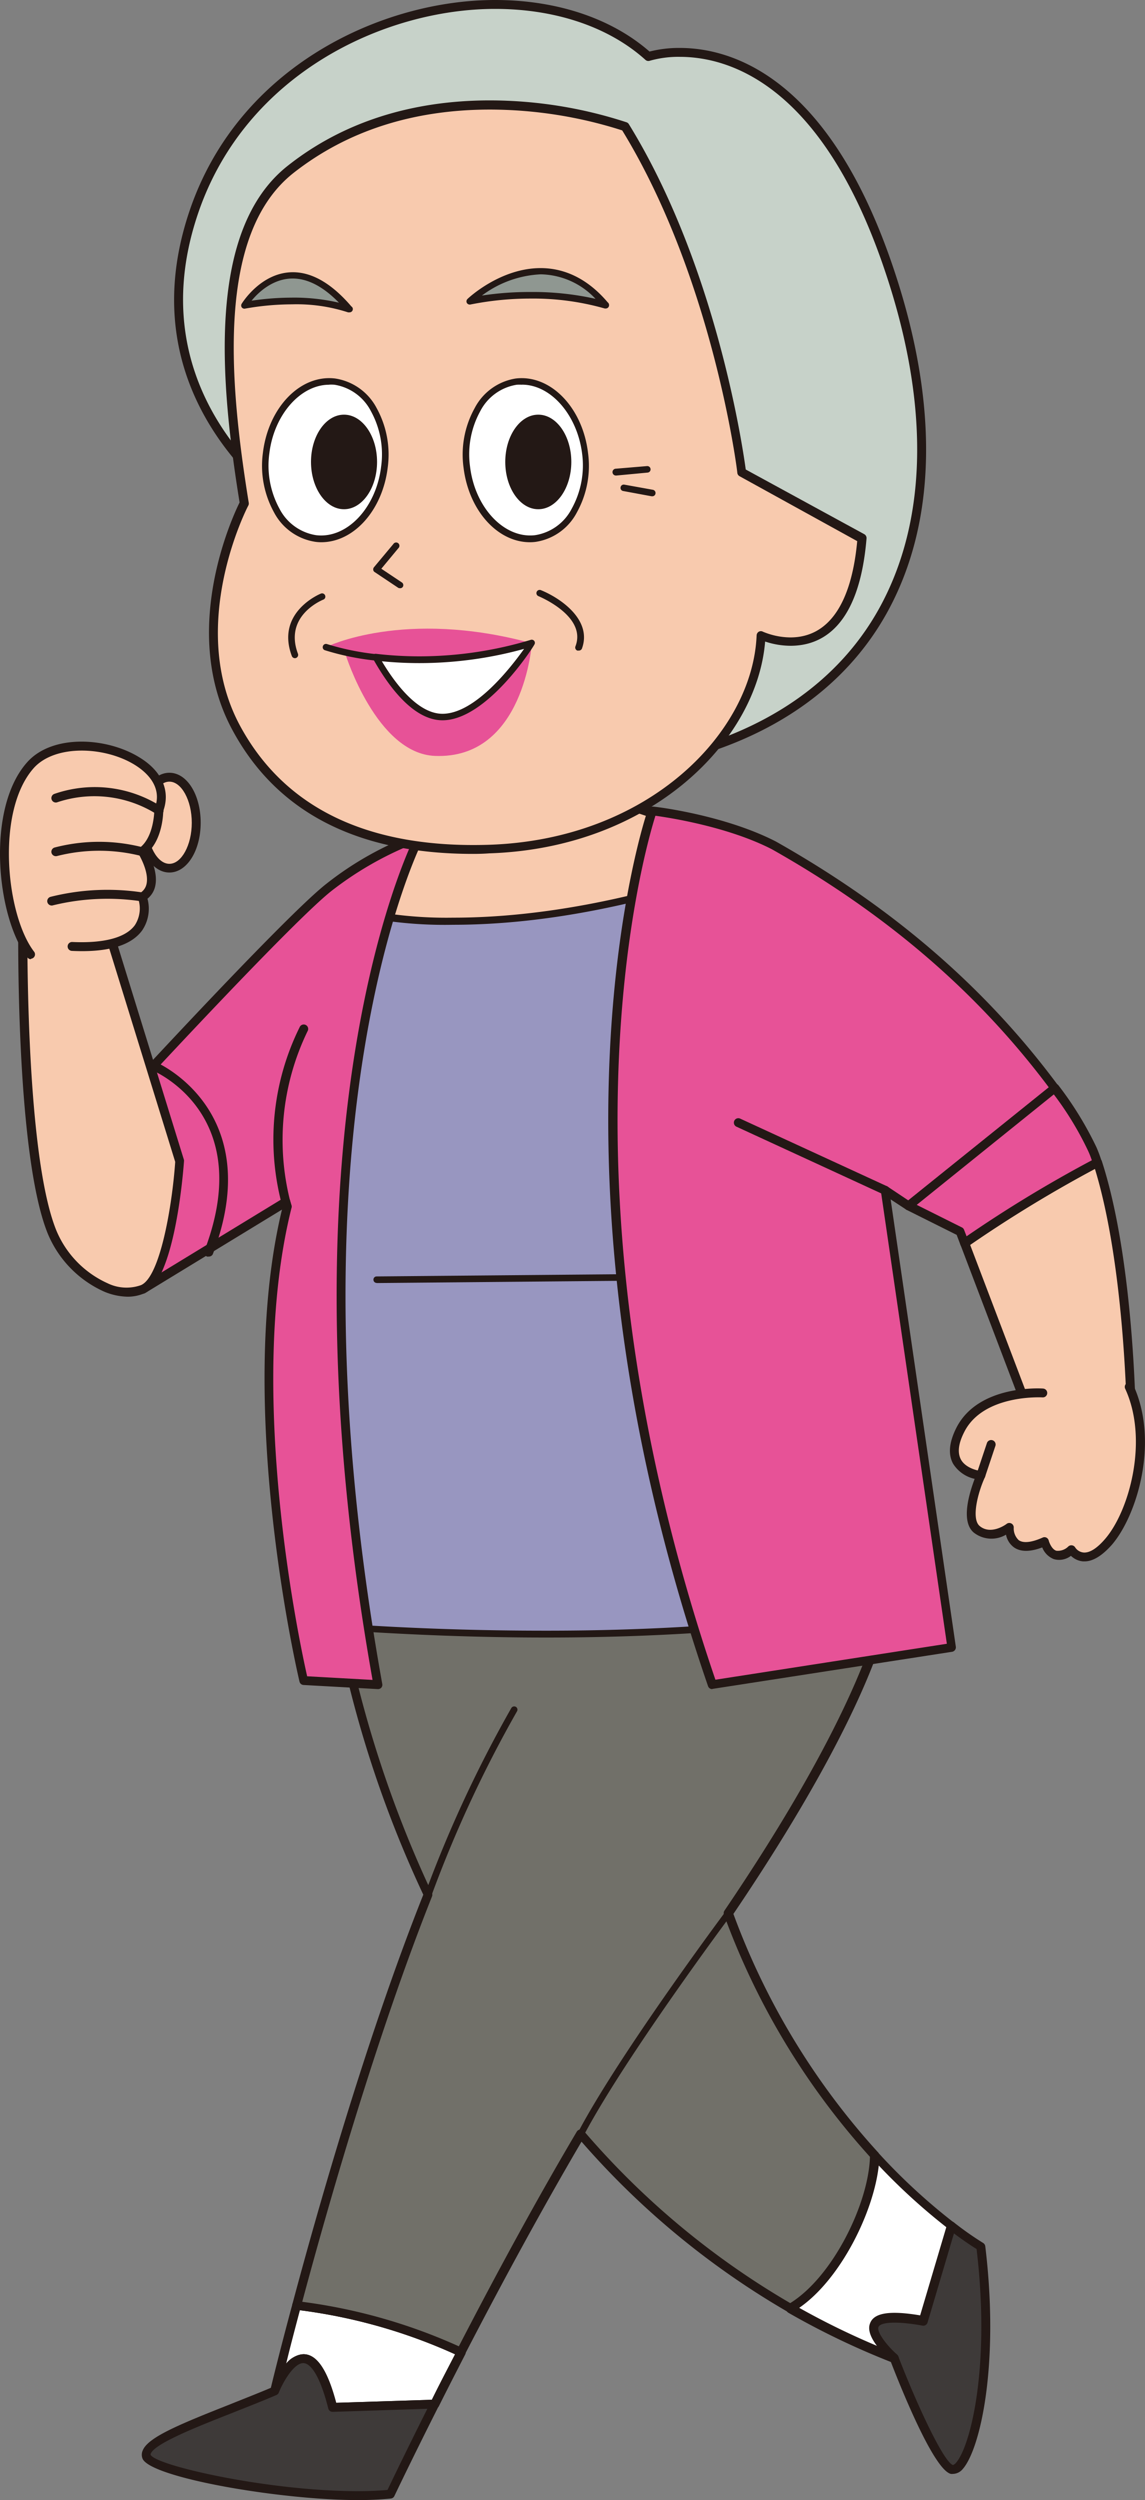<svg id="main_img_02" xmlns="http://www.w3.org/2000/svg" width="335.966" height="733.5" viewBox="0 0 335.966 733.5">
  <rect x="0" y="0" width="335.966" height="733.5" fill="#808080" stroke="none"/>
  <g id="レイヤー_1" data-name="レイヤー 1">
    <path id="パス_4182" data-name="パス 4182" d="M28.686,113.49c-4.34,0-7.876,6.028-7.876,13.341s3.536,13.321,7.876,13.321,7.876-6.028,7.876-13.321S33.026,113.49,28.686,113.49Z" transform="translate(21.016 114.535)" fill="#f8caae"/>
    <path id="パス_4183" data-name="パス 4183" d="M29.342,142.114c-5.144,0-9.182-6.429-9.182-14.627s4.018-14.647,9.182-14.647,9.182,6.429,9.182,14.647S34.486,142.114,29.342,142.114Zm0-26.662c-3.556,0-6.57,5.505-6.57,12.055s3.014,12.055,6.57,12.055,6.57-5.505,6.57-12.055S32.9,115.452,29.342,115.452Z" transform="translate(20.36 113.879)" fill="#231815"/>
    <path id="パス_4184" data-name="パス 4184" d="M40.11,361.735s9.684-24.231,16.958,4.842l29.977-.964c2.331-4.661,4.943-9.785,7.756-15.25A158.568,158.568,0,0,0,46.58,336.64C42.461,351.99,40.11,361.735,40.11,361.735Z" transform="translate(40.494 339.738)" fill="#fff"/>
    <path id="パス_4185" data-name="パス 4185" d="M57.715,368.543a1.286,1.286,0,0,1-1.266-.984c-3.014-12.055-6.028-13.321-7.293-13.321-3.054,0-6.289,6.389-7.193,8.64a1.306,1.306,0,0,1-2.471-.784c0-.1,2.391-10.046,6.45-25.135a1.306,1.306,0,0,1,1.406-.964A161.517,161.517,0,0,1,96.01,349.838a1.347,1.347,0,0,1,.683.763,1.306,1.306,0,0,1,0,1.025c-2.813,5.465-5.425,10.568-7.756,15.23a1.366,1.366,0,0,1-1.125.723l-29.977.964Zm-8.559-16.917c3.9,0,7.032,4.661,9.564,14.265l28.129-.9c2.009-4.119,4.36-8.6,6.811-13.341a158.53,158.53,0,0,0-45.508-12.919c-1.668,6.289-3.054,11.593-4.018,15.611A7.153,7.153,0,0,1,49.156,351.626Z" transform="translate(39.847 339.078)" fill="#231815"/>
    <path id="パス_4186" data-name="パス 4186" d="M59.07,353.885c-16.978,7.273-39.983,14.527-37.572,19.369s47.256,13.341,71.508,10.91c0,0,5-10.528,13.02-26.4l-29.977.964C68.754,329.654,59.07,353.885,59.07,353.885Z" transform="translate(21.534 347.589)" fill="#3e3a39"/>
    <path id="パス_4187" data-name="パス 4187" d="M84.031,386.566c-22.523,0-60.276-6.47-63.069-12.055a3.034,3.034,0,0,1,0-2.471c1.487-3.858,10.689-7.655,25.6-13.542,4.018-1.627,8.338-3.3,12.236-4.963.944-2.21,4.561-9.765,9.4-9.765,3.9,0,7.032,4.661,9.564,14.265l28.912-.924a1.346,1.346,0,0,1,1.145.6,1.286,1.286,0,0,1,0,1.286c-7.916,15.692-12.959,26.28-13,26.381a1.306,1.306,0,0,1-1.045.743A95.342,95.342,0,0,1,84.031,386.566ZM68.1,346.382c-2.712,0-5.847,5.3-7.193,8.64a1.306,1.306,0,0,1-.7.723c-4.018,1.728-8.5,3.476-12.779,5.184-10.769,4.239-22.965,9.061-24.11,12.055a.4.4,0,0,0,0,.342c1.728,3.174,34.538,10.629,60.738,10.629,3.195,0,6.128-.121,8.74-.362,1.165-2.431,5.445-11.352,11.694-23.809l-27.767.9a1.306,1.306,0,0,1-1.306-.984C72.378,347.668,69.283,346.382,68.1,346.382Z" transform="translate(20.905 346.934)" fill="#231815"/>
    <path id="パス_4188" data-name="パス 4188" d="M159.047,331.028a93.631,93.631,0,0,1-8.7-6.028l-8.258,27.868c-26.662-4.842-8.479,10.91-8.479,10.91s12.055,31.5,16.958,32.71S163.889,371.051,159.047,331.028Z" transform="translate(128.746 327.991)" fill="#3e3a39"/>
    <path id="パス_4189" data-name="パス 4189" d="M151.545,398.453a3.328,3.328,0,0,1-.643,0c-5.043-1.266-14.707-25.356-17.741-33.232-1.728-1.527-7.454-7.012-6.028-10.85,1.145-3.074,5.807-3.8,14.687-2.311l7.936-26.742a1.226,1.226,0,0,1,.844-.864,1.266,1.266,0,0,1,1.186.2,92.947,92.947,0,0,0,8.579,6.028,1.366,1.366,0,0,1,.643.964c4.2,34.759-1.467,59.573-6.63,65.4a3.857,3.857,0,0,1-2.833,1.407Zm-17.219-44.584c-2.652,0-4.42.5-4.742,1.346-.643,1.748,2.913,5.927,5.525,8.2a1.167,1.167,0,0,1,.362.522c5.726,14.848,13.482,31.263,16.074,31.906h0a1.971,1.971,0,0,0,.884-.663c4.159-4.681,10.167-27.868,6.028-62.707-1.025-.623-3.4-2.15-6.751-4.661l-7.735,26.12a1.286,1.286,0,0,1-1.487.9A47.383,47.383,0,0,0,134.326,353.868Z" transform="translate(128.09 327.372)" fill="#231815"/>
    <path id="パス_4190" data-name="パス 4190" d="M212.907,395.588A214.863,214.863,0,0,1,169.99,324.6C213.248,260.81,216.2,234.55,216.2,234.55L56.269,240.578S61.855,276,81.907,319.117c-16.516,41.43-30.741,91.2-38.577,120.552a158.569,158.569,0,0,1,48.221,13.723c9.885-19.128,22.322-42.334,35.141-64.013a237.087,237.087,0,0,0,61.542,51.154C201.394,432.879,212.826,409.994,212.907,395.588Z" transform="translate(43.744 236.709)" fill="#717069"/>
    <path id="パス_4191" data-name="パス 4191" d="M92.221,455.336a1.327,1.327,0,0,1-.542-.121A159.21,159.21,0,0,0,43.84,441.593a1.306,1.306,0,0,1-.944-.563,1.245,1.245,0,0,1-.181-1.065c7.153-26.8,21.639-77.957,38.416-120.15a333.085,333.085,0,0,1-25.517-78.359,1.427,1.427,0,0,1,.281-1.025,1.327,1.327,0,0,1,.964-.482l159.953-6.028a1.245,1.245,0,0,1,1,.4,1.326,1.326,0,0,1,.342,1.045c-.121,1.085-3.456,27.164-46.031,90.093a212.534,212.534,0,0,0,42.414,69.92,1.246,1.246,0,0,1,.342.9c0,14.205-11.412,37.934-25.316,46.051a1.326,1.326,0,0,1-1.306,0,239.092,239.092,0,0,1-60.7-50.049c-10.609,18.083-22.1,39-34.156,62.285A1.306,1.306,0,0,1,92.221,455.336ZM45.628,439.262a162.023,162.023,0,0,1,45.93,13.06c12.236-23.668,23.869-44.845,34.6-62.968a1.326,1.326,0,0,1,1-.643,1.366,1.366,0,0,1,1.105.462A236.363,236.363,0,0,0,188.8,439.644c12.738-7.936,23.046-29.535,23.387-42.917A215.971,215.971,0,0,1,169.354,325.7a1.346,1.346,0,0,1,.141-1.206c36.929-54.449,44.363-81.533,45.709-87.943L58.366,242.581a338.391,338.391,0,0,0,25.3,76.752,1.266,1.266,0,0,1,0,1.045c-16.415,41.309-30.741,91.58-38.034,118.8Z" transform="translate(43.073 236.071)" fill="#231815"/>
    <path id="パス_4192" data-name="パス 4192" d="M154.308,363.262l8.258-27.868A176.445,176.445,0,0,1,140.123,314.7c0,14.406-11.553,37.291-24.673,44.946a224.391,224.391,0,0,0,30.379,14.527S127.646,358.42,154.308,363.262Z" transform="translate(116.528 317.596)" fill="#fff"/>
    <path id="パス_4193" data-name="パス 4193" d="M146.485,376.131a1.342,1.342,0,0,1-.482,0,228.551,228.551,0,0,1-30.54-14.627,1.326,1.326,0,0,1-.663-1.125,1.347,1.347,0,0,1,.643-1.145c13.2-7.7,23.95-30.259,24.11-43.8a1.326,1.326,0,0,1,2.27-.884A176.368,176.368,0,0,0,164.086,335.1a1.266,1.266,0,0,1,.462,1.406l-8.258,27.868a1.286,1.286,0,0,1-1.487.9c-7.474-1.346-12.337-1.085-12.919.442s2.913,5.927,5.525,8.2a1.306,1.306,0,0,1,.261,1.668A1.286,1.286,0,0,1,146.485,376.131Zm-27.848-16.074a223.414,223.414,0,0,0,22.8,11.151c-1.607-2.11-2.833-4.6-2.009-6.63,1.145-3.074,5.807-3.8,14.687-2.311l7.675-25.879a179.152,179.152,0,0,1-19.811-18.083C140.478,332.029,130.733,351.739,118.638,360.057Z" transform="translate(115.871 317.044)" fill="#231815"/>
    <path id="パス_4194" data-name="パス 4194" d="M63,305.341a.9.9,0,0,1-.321,0,.924.924,0,0,1-.583-1.205,366.1,366.1,0,0,1,25.316-54.49.985.985,0,0,1,1.326-.341.964.964,0,0,1,.342,1.306A361.139,361.139,0,0,0,63.968,304.7a.944.944,0,0,1-.965.643Z" transform="translate(62.626 251.469)" fill="#231815"/>
    <path id="パス_4195" data-name="パス 4195" d="M85.3,345.6a.864.864,0,0,1-.442-.121.924.924,0,0,1-.4-1.286c12.176-23.066,43.057-64.5,43.379-64.917a.954.954,0,1,1,1.527,1.145c-.3.422-31.1,41.731-43.218,64.656A.944.944,0,0,1,85.3,345.6Z" transform="translate(85.132 281.456)" fill="#231815"/>
    <path id="パス_4196" data-name="パス 4196" d="M174.476,152.233a262.527,262.527,0,0,0-35.8-14.948L128.425,99.11l-49.667,8.479,6.028,34.88A71.508,71.508,0,0,0,49.7,160.692c-.362,1.708-.723,3.436-1.065,5.144C65.819,171.22,107.63,176.585,174.476,152.233Z" transform="translate(49.103 100.022)" fill="#f8caae"/>
    <path id="パス_4197" data-name="パス 4197" d="M84.543,172.388h0a120.149,120.149,0,0,1-35.663-4.541A1.286,1.286,0,0,1,48,166.341c.342-1.728.7-3.436,1.085-5.144a1.165,1.165,0,0,1,.321-.623A71.708,71.708,0,0,1,83.92,142.21l-5.746-33.735a1.326,1.326,0,0,1,.221-.985,1.306,1.306,0,0,1,.844-.522l49.668-8.479a1.306,1.306,0,0,1,1.507,1.045l10.046,37.492a257.179,257.179,0,0,1,35.3,14.748,1.286,1.286,0,0,1-.161,2.371C142.287,166.24,111.647,172.388,84.543,172.388ZM50.788,165.6a119.605,119.605,0,0,0,33.755,4.26c26.12,0,55.414-5.746,87.34-17.1a266.8,266.8,0,0,0-32.951-13.5,1.366,1.366,0,0,1-.844-.9l-9.925-37.09L80.946,109.3l5.766,33.594a1.306,1.306,0,0,1-1.025,1.507A70.824,70.824,0,0,0,51.531,162c-.241,1.206-.5,2.411-.743,3.6Z" transform="translate(48.421 99.377)" fill="#231815"/>
    <path id="パス_4198" data-name="パス 4198" d="M194.2,137.655s-10.609-9.423-15.551-12.055c-66.826,24.251-108.638,18.887-125.857,13.522-19.951,97.788,2.29,211.428,2.29,211.428,104.2,7.273,159.933-6.028,159.933-6.028C227.133,231.806,194.2,137.655,194.2,137.655Z" transform="translate(44.908 126.756)" fill="#9896c0"/>
    <path id="パス_4199" data-name="パス 4199" d="M115.765,354.15h0c-19.349,0-39.642-.743-60.276-2.17a.984.984,0,0,1-.864-.784c-.221-1.125-22.1-114.926-2.29-211.81a1,1,0,0,1,.442-.623.984.984,0,0,1,.784,0,117.6,117.6,0,0,0,34.98,4.541c26.843,0,57.222-6.028,90.294-18.083a.964.964,0,0,1,.784,0c4.983,2.733,15.29,11.874,15.732,12.276a.925.925,0,0,1,.261.4c.321.944,32.85,95.638,20.856,207.249a.984.984,0,0,1-.743.824C215.342,345.973,180.422,354.15,115.765,354.15Zm-59.432-4.018c20.353,1.407,40.345,2.009,59.432,2.009,59.573,0,93.749-6.932,98.813-8.037,11.473-108.175-18.947-200.217-20.735-205.5a140.251,140.251,0,0,0-14.808-11.653C145.9,139,115.464,145.033,88.5,145.033A122.238,122.238,0,0,1,54,140.813c-18.545,92.243.5,199.474,2.331,209.3Z" transform="translate(44.463 126.29)" fill="#231815"/>
    <path id="パス_4200" data-name="パス 4200" d="M104.494,122.22a94.291,94.291,0,0,0-26.521,14.727C66.018,146.29,18.4,197.987,18.4,197.987l4.842,56.941,42.012-25.617c.241.884.4,1.386.4,1.386C51.11,288.863,70.5,369.714,70.5,369.714l21.8,1.206C62.02,202.508,104.494,122.22,104.494,122.22Z" transform="translate(18.584 123.345)" fill="#e75297"/>
    <path id="パス_4201" data-name="パス 4201" d="M92.957,372.862h0l-21.82-1.206a1.286,1.286,0,0,1-1.185-1c-.2-.8-19.047-80.75-5.144-138.474L24.624,256.69a1.346,1.346,0,0,1-1.266,0,1.326,1.326,0,0,1-.723-1.045l-4.882-56.88a1.266,1.266,0,0,1,.342-.985C20.1,195.67,65.933,145.9,77.828,136.6a95.3,95.3,0,0,1,26.923-14.949,1.326,1.326,0,0,1,1.406.4,1.346,1.346,0,0,1,.141,1.447c-.422.8-41.892,81.935-12.055,247.875a1.266,1.266,0,0,1-.3,1.085A1.286,1.286,0,0,1,92.957,372.862ZM72.2,369.1l19.188,1.065C65.029,221.81,95.569,141.12,102.621,125.187a98.571,98.571,0,0,0-23.186,13.421c-11.151,8.74-54.449,55.514-59.03,60.477l4.621,54.248L65.21,228.822a1.286,1.286,0,0,1,2.009.764c.241.824.382,1.306.4,1.326a1.467,1.467,0,0,1,0,.723C54.119,285.461,70.112,359.882,72.2,369.1Z" transform="translate(17.926 122.708)" fill="#231815"/>
    <line id="線_6" data-name="線 6" y1="0.804" x2="86.436" transform="translate(110.461 374.636)" fill="#f8caae"/>
    <path id="パス_4202" data-name="パス 4202" d="M55.475,188.692a.944.944,0,0,1-.944-.944.924.924,0,0,1,.944-.964l86.4-.784a.991.991,0,0,1,.964.964.964.964,0,0,1-.945.964l-86.4.8Z" transform="translate(55.046 187.712)" fill="#231815"/>
    <path id="パス_4203" data-name="パス 4203" d="M43.939,204.371a1.286,1.286,0,0,1-1.246-.9A74.341,74.341,0,0,1,47.616,150.4a1.306,1.306,0,1,1,2.331,1.165,73.155,73.155,0,0,0-4.782,51.074,1.326,1.326,0,0,1-.824,1.668A1.386,1.386,0,0,1,43.939,204.371Z" transform="translate(40.301 150.977)" fill="#231815"/>
    <path id="パス_4204" data-name="パス 4204" d="M3.335,134s-1,68.313,8.479,92.082C16.656,238.137,30,246.676,38.476,243.039s10.91-37.572,10.91-37.572L28.812,138.842" transform="translate(3.35 135.233)" fill="#f8caae"/>
    <path id="パス_4205" data-name="パス 4205" d="M34.776,245.857a18.485,18.485,0,0,1-6.992-1.527,32.147,32.147,0,0,1-16.516-17.118C1.784,203.5,2.648,137.42,2.689,134.647a1.246,1.246,0,0,1,1.326-1.286,1.286,1.286,0,0,1,1.346,1.286c0,.663-.9,68.313,8.4,91.58A29.335,29.335,0,0,0,28.848,241.9a12.678,12.678,0,0,0,9.825.563c5.626-2.391,9.162-23.367,10.046-36.166L28.185,139.871a1.313,1.313,0,0,1,2.512-.764l20.594,66.625a2.01,2.01,0,0,1,0,.482c-.261,3.556-2.753,34.84-11.694,38.677A12.377,12.377,0,0,1,34.776,245.857Z" transform="translate(2.691 134.586)" fill="#231815"/>
    <path id="パス_4206" data-name="パス 4206" d="M8.427,170.169c-8.479-10.89-12.055-42.394,0-55.735,11.071-12.2,43.62-2.411,37.552,13.341,0,0,0,8.479-4.842,12.055,0,0,6.028,9.684,0,13.321,0,0,6.028,15.752-20.594,14.547" transform="translate(0.69 109.954)" fill="#f8caae"/>
    <path id="パス_4207" data-name="パス 4207" d="M9.109,172.139a1.286,1.286,0,0,1-1.045-.5c-9.041-11.613-12.357-43.74,0-57.4,7.394-8.157,23.226-7.233,32.79-1.346,6.65,4.018,9.2,9.845,7.032,15.792,0,1.406-.422,8.278-4.481,12.055,1.025,2.009,2.994,6.289,2.11,10.046a6.49,6.49,0,0,1-2.25,3.6,11.332,11.332,0,0,1-1.547,9.282c-3.235,4.481-10.167,6.53-20.635,6.028a1.307,1.307,0,1,1,.121-2.612c9.363.422,15.712-1.286,18.364-4.943a8.981,8.981,0,0,0,.944-7.836,1.326,1.326,0,0,1,.563-1.587,4.019,4.019,0,0,0,1.889-2.552c.9-3.7-2.311-8.9-2.331-8.961a1.286,1.286,0,0,1,.321-1.728c4.28-3.215,4.32-11.01,4.32-11.071a1.386,1.386,0,0,1,.1-.482c2.491-6.47-2.612-10.83-5.887-12.839-8.68-5.345-23.146-6.028-29.5.864-11.372,12.638-8.2,43.379.06,54.048A1.286,1.286,0,0,1,9.029,172Z" transform="translate(0.007 109.29)" fill="#231815"/>
    <path id="パス_4208" data-name="パス 4208" d="M8.2,134.546a1.326,1.326,0,0,1-1.266-.964,1.306,1.306,0,0,1,.924-1.587A68.735,68.735,0,0,1,35.1,130.749a1.308,1.308,0,0,1-.482,2.572A67.227,67.227,0,0,0,8.5,134.506.945.945,0,0,1,8.2,134.546Z" transform="translate(6.968 131.131)" fill="#231815"/>
    <path id="パス_4209" data-name="パス 4209" d="M34.247,127.093a1.026,1.026,0,0,1-.342,0,50.23,50.23,0,0,0-24.733,0,1.326,1.326,0,0,1-1.627-.884,1.306,1.306,0,0,1,.884-1.607,51.717,51.717,0,0,1,26.12,0,1.306,1.306,0,0,1-.342,2.572Z" transform="translate(7.579 124.057)" fill="#231815"/>
    <path id="パス_4210" data-name="パス 4210" d="M39.088,123.1a1.266,1.266,0,0,1-.683-.2,34.277,34.277,0,0,0-29.113-3.536,1.3,1.3,0,1,1-.985-2.411,36.166,36.166,0,0,1,31.464,3.717,1.306,1.306,0,0,1-.683,2.431Z" transform="translate(7.581 115.992)" fill="#231815"/>
    <path id="パス_4211" data-name="パス 4211" d="M38.979,212.123a1.188,1.188,0,0,1-.462,0,1.306,1.306,0,0,1-.764-1.688C52.842,170.955,23.95,158.2,22.7,157.573a1.306,1.306,0,0,1,1.025-2.391c.321.141,32.489,14.306,16.475,56.258A1.306,1.306,0,0,1,38.979,212.123Z" transform="translate(22.236 156.546)" fill="#231815"/>
    <path id="パス_4212" data-name="パス 4212" d="M176.368,234.23,219.3,199.692c-24.613-33.192-54.49-55.454-82.377-71.206-15.19-7.756-35.8-10.046-35.8-10.046S65.46,219.644,118.7,374.734l70.322-10.89L169.456,229.71Z" transform="translate(90.269 119.53)" fill="#e75297"/>
    <path id="パス_4213" data-name="パス 4213" d="M119.32,376.709a1.286,1.286,0,0,1-1.226-.884c-52.862-153.744-18.083-256.194-17.621-257.178a1.326,1.326,0,0,1,1.366-.864c.864,0,21.036,2.471,36.166,10.247,34.458,19.469,61.542,42.876,82.819,71.588a1.286,1.286,0,0,1-.221,1.788l-42.937,34.538a1.306,1.306,0,0,1-1.547,0l-4.44-2.913,19.128,131.241a1.326,1.326,0,0,1-1.085,1.487L119.4,376.649ZM102.663,120.475c-3.436,10.91-31.565,109.321,17.6,253.481l67.911-10.548L168.806,230.559a1.286,1.286,0,0,1,2.009-1.266l6.028,4.018,41.229-33.172c-20.956-27.948-47.538-50.793-81.212-69.82C124.1,123.75,107.043,121.078,102.663,120.475Z" transform="translate(89.652 118.861)" fill="#231815"/>
    <path id="パス_4214" data-name="パス 4214" d="M189.855,249.978s0-49.085-10.046-80.228a377.318,377.318,0,0,0-38.958,23.688L162.59,250.62Z" transform="translate(142.161 171.312)" fill="#f8caae"/>
    <path id="パス_4215" data-name="パス 4215" d="M163.229,252.536a1.286,1.286,0,0,1-1.206-.844L140.3,194.551a1.306,1.306,0,0,1,.482-1.547,371.454,371.454,0,0,1,39.18-23.769,1.206,1.206,0,0,1,1.085,0,1.225,1.225,0,0,1,.743.8c10.046,30.982,10.046,80.127,10.046,80.629a1.306,1.306,0,0,1-1.266,1.306l-27.265.6Zm-20.092-57.966L164.173,249.9l25.055-.563c-.1-7.776-.964-49.226-9.483-77.073a383.761,383.761,0,0,0-36.648,22.3Z" transform="translate(141.522 170.662)" fill="#231815"/>
    <path id="パス_4216" data-name="パス 4216" d="M186.567,176.742a98.174,98.174,0,0,0-10.93-17.862L132.7,193.418l15.109,7.555,1.306,3.436a377.33,377.33,0,0,1,38.958-23.688A36.683,36.683,0,0,0,186.567,176.742Z" transform="translate(133.936 160.342)" fill="#e75297"/>
    <path id="パス_4217" data-name="パス 4217" d="M149.774,206.345a1.386,1.386,0,0,1-.4,0,1.326,1.326,0,0,1-.824-.784l-1.125-2.974-14.647-7.314a1.326,1.326,0,0,1-.723-1.025,1.366,1.366,0,0,1,.482-1.165l42.957-34.538a1.306,1.306,0,0,1,.985-.281,1.266,1.266,0,0,1,.864.522,101.286,101.286,0,0,1,11.091,18.083,37.087,37.087,0,0,1,1.527,4.119,1.266,1.266,0,0,1-.643,1.547,381.049,381.049,0,0,0-38.8,23.608A1.266,1.266,0,0,1,149.774,206.345Zm-14.064-12.558,13.281,6.63a1.306,1.306,0,0,1,.623.723l.723,1.869a376.932,376.932,0,0,1,36.748-22.3,26.111,26.111,0,0,0-1.105-2.793,93.986,93.986,0,0,0-10.046-16.536Z" transform="translate(133.278 159.712)" fill="#231815"/>
    <path id="パス_4218" data-name="パス 4218" d="M165.3,204.268s-18.183-1.226-24.231,10.89S147.1,228.5,147.1,228.5s-5.324,12.216-1.206,15.752,9.684-.6,9.684-.6-.6,9.082,10.307,4.239c0,0,1.808,7.253,7.876,2.411,0,0,3.637,6.028,10.91-2.411s13.321-29.7,6.028-45.448" transform="translate(140.674 204.303)" fill="#f8caae"/>
    <path id="パス_4219" data-name="パス 4219" d="M178.22,254.382h-.482a5.887,5.887,0,0,1-3.516-1.627,5.686,5.686,0,0,1-5.023.964,6.028,6.028,0,0,1-3.4-3.436c-3.556,1.346-6.329,1.346-8.278,0a6.028,6.028,0,0,1-2.351-3.737,8.4,8.4,0,0,1-9.443-.6c-4.018-3.355-1.145-12.055.241-15.772a10.046,10.046,0,0,1-6.309-4.42c-1.507-2.733-1.206-6.249.9-10.468,6.369-12.738,24.713-11.673,25.477-11.613a1.306,1.306,0,0,1,1.226,1.386,1.286,1.286,0,0,1-1.406,1.206c-.161,0-17.38-.984-22.965,10.207-1.708,3.376-2.009,6.028-.944,8.037,1.587,2.873,5.907,3.4,6.028,3.4a1.286,1.286,0,0,1,.984.643,1.306,1.306,0,0,1,0,1.185c-2.009,4.38-4.018,12.055-1.567,14.225,3.4,2.913,8.037-.6,8.037-.643a1.306,1.306,0,0,1,2.009,1.125,4.741,4.741,0,0,0,1.467,3.717c1.346.944,3.777.683,7.012-.763a1.286,1.286,0,0,1,1.085,0,1.326,1.326,0,0,1,.7.864c.181.683.924,2.572,2.21,2.994a4.32,4.32,0,0,0,3.576-1.286,1.326,1.326,0,0,1,2.009.362,3.316,3.316,0,0,0,2.411,1.447c1.808.161,4.018-1.266,6.369-4.018,7.113-8.278,12.779-29.053,5.867-44.022a1.306,1.306,0,0,1,.643-1.748,1.286,1.286,0,0,1,1.728.643c7.635,16.556,1.165,38.175-6.249,46.835C183.484,252.614,180.771,254.382,178.22,254.382Z" transform="translate(140.013 203.716)" fill="#231815"/>
    <path id="パス_4220" data-name="パス 4220" d="M151.579,185.759a1.324,1.324,0,0,1-.542-.121L108,165.808a1.306,1.306,0,1,1,1.085-2.371l43.057,19.831a1.306,1.306,0,0,1,.623,1.728,1.286,1.286,0,0,1-1.185.763Z" transform="translate(108.166 164.787)" fill="#231815"/>
    <path id="パス_4221" data-name="パス 4221" d="M163.939,15.91s43.318-14.828,69.539,59.272,3.436,132.226-64.877,147.154L65.91,152.7S10.054,121.876,30.588,61.6,129.742-14.871,163.939,15.91Z" transform="translate(26.308 0.686)" fill="#c7d2c9"/>
    <path id="パス_4222" data-name="パス 4222" d="M169.24,224.227a1.326,1.326,0,0,1-.723-.221L65.826,154.468c-.462-.261-56.479-31.906-35.844-92.7C44.388,19.329,86.541,0,119.592,0c18.083,0,34.156,5.365,45.328,15.129a34.96,34.96,0,0,1,8.861-1.065c14.888,0,42.675,8.037,61.582,61.361,14.567,41.209,14.265,77.374-.9,104.579-12.5,22.4-34.98,37.673-65.038,44.2ZM119.592,2.612c-32.147,0-73.135,18.766-87.139,59.995-19.931,58.709,34.177,89.329,34.739,89.631l102.228,69.277c29.013-6.409,50.712-21.2,62.747-42.776,14.788-26.542,15.049-61.964.723-102.469-18.364-51.837-44.906-59.593-59.111-59.593A30.721,30.721,0,0,0,165,17.822a1.266,1.266,0,0,1-1.286-.261C153.005,7.916,137.334,2.612,119.592,2.612Z" transform="translate(25.668 0)" fill="#231815"/>
    <path id="パス_4223" data-name="パス 4223" d="M151.972,21.631S96.116,1.117,53.943,34.168C32.344,51.106,33.429,90.024,40.26,132.2c0,0-18.907,35.643-2.27,66.123,13.663,25.075,38.758,36.467,74.079,35.342,47.879-1.547,78.66-34.156,79.806-62.707,0,0,26.12,12.557,29.636-28.491l-35.342-19.308S179.337,66.094,151.972,21.631Z" transform="translate(31.443 15.479)" fill="#f8caae"/>
    <path id="パス_4224" data-name="パス 4224" d="M107.981,235.733c-33.735,0-57.443-12.055-70.5-36.166-15.833-28.993,0-62.888,2.009-66.947C33.621,96.274,30,52.353,53.713,33.768,69.786,21.089,89.878,14.66,112.944,14.66a129.393,129.393,0,0,1,40.1,6.429,1.266,1.266,0,0,1,.663.542c25.617,41.591,33.413,94.754,34.3,101.324l34.759,18.967a1.306,1.306,0,0,1,.683,1.266c-2.17,26.12-13.321,31.484-22.3,31.484h0a23.728,23.728,0,0,1-7.454-1.246c-2.351,29.053-33.393,60.6-80.951,62.145C111.136,235.692,109.548,235.733,107.981,235.733ZM113,17.352c-22.523,0-41.912,6.229-57.624,18.545-22.724,17.822-18.987,61.08-13.2,96.8a1.306,1.306,0,0,1-.121.824c-.2.342-18.384,35.382-2.29,64.877,13.16,24.11,37.733,35.784,72.894,34.659,47.056-1.527,77.395-33.071,78.54-61.441a1.326,1.326,0,0,1,.623-1.065,1.246,1.246,0,0,1,1.246,0,21.277,21.277,0,0,0,8.037,1.668c11.131,0,17.9-9.765,19.61-28.249L186.2,124.925a1.266,1.266,0,0,1-.663-1c0-.563-7.092-56.9-33.775-100.46A128.027,128.027,0,0,0,113,17.352Z" transform="translate(30.809 14.795)" fill="#231815"/>
    <path id="パス_4225" data-name="パス 4225" d="M62.281,92.626a.844.844,0,0,1-.522-.161L54.927,87.9a.884.884,0,0,1-.422-.643,1.025,1.025,0,0,1,.2-.764l5.706-6.831a.964.964,0,1,1,1.467,1.226l-5,6.028L62.9,90.938a.944.944,0,0,1,.261,1.326A.924.924,0,0,1,62.281,92.626Z" transform="translate(55.012 79.945)" fill="#231815"/>
    <path id="パス_4226" data-name="パス 4226" d="M47.6,97.209S70.384,85.817,108,96.084c0,0-2.27,34.156-28.49,33.051C62.428,128.392,53.386,99.5,53.386,99.5Z" transform="translate(48.053 92.64)" fill="#e75297"/>
    <path id="パス_4227" data-name="パス 4227" d="M62.711,98.918H62.59a76.088,76.088,0,0,1-14.828-3.034.924.924,0,0,1-.583-1.205.944.944,0,0,1,1.206-.6,75.969,75.969,0,0,0,14.426,2.954.964.964,0,0,1,0,1.909Z" transform="translate(47.569 94.89)" fill="#231815"/>
    <path id="パス_4228" data-name="パス 4228" d="M54.88,98.069c4.018,7.092,11.272,17.54,19.55,17.54,12.558,0,26.12-21.659,26.12-21.659A113.078,113.078,0,0,1,54.88,98.069Z" transform="translate(55.4 94.815)" fill="#fff"/>
    <path id="パス_4229" data-name="パス 4229" d="M74.921,117.056c-8.459,0-15.752-9.785-20.393-18.083a1,1,0,0,1,0-1,.944.944,0,0,1,.9-.422,110.514,110.514,0,0,0,12.7.743,113.54,113.54,0,0,0,32.71-4.842.926.926,0,0,1,1.025,1.427C101.382,95.859,87.76,117.056,74.921,117.056ZM57.14,99.737c3.817,6.389,10.488,15.411,17.781,15.411,9.584,0,20.092-13.642,23.95-19.047a115.531,115.531,0,0,1-30.7,4.179c-3.7,0-7.394-.181-11.031-.542Z" transform="translate(54.909 94.272)" fill="#231815"/>
    <path id="パス_4230" data-name="パス 4230" d="M35.68,48.988s12.537-20.534,30.781,1.145C66.461,50.133,55.069,45.573,35.68,48.988Z" transform="translate(36.023 40.562)" fill="#8f9791"/>
    <path id="パス_4231" data-name="パス 4231" d="M66.93,51.524h0a1.145,1.145,0,0,1-.362,0,48.864,48.864,0,0,0-16.415-2.351A79.363,79.363,0,0,0,36.31,50.439a.964.964,0,0,1-.944-.4.984.984,0,0,1,0-1.045c.241-.382,5.766-9.242,15.029-9.242,5.706,0,11.473,3.4,17.159,10.046a.9.9,0,0,1,.422.784.964.964,0,0,1-1.045.944ZM50.113,47.2A58.67,58.67,0,0,1,63.9,48.691c-4.6-4.722-9.162-7.093-13.582-7.093-5.726,0-10.046,4.018-12.055,6.51a80.366,80.366,0,0,1,11.894-.9Z" transform="translate(35.554 40.116)" fill="#231815"/>
    <path id="パス_4232" data-name="パス 4232" d="M68.59,48.414S90.249,27.9,108.473,49.559A84.748,84.748,0,0,0,68.59,48.414Z" transform="translate(69.236 39.991)" fill="#8f9791"/>
    <path id="パス_4233" data-name="パス 4233" d="M108.995,51h-.3a76.711,76.711,0,0,0-21.76-2.913,90.032,90.032,0,0,0-17.681,1.748,1,1,0,0,1-1.045-.5.984.984,0,0,1,.2-1.125c.382-.382,9.684-9.062,21.458-9.062,7.354,0,14.064,3.4,19.69,10.046a.985.985,0,0,1,.4.784A.964.964,0,0,1,108.995,51Zm-22.1-4.842a83.965,83.965,0,0,1,19.087,2.009,22.543,22.543,0,0,0-16.074-7.193,31.143,31.143,0,0,0-17.259,6.229,92.626,92.626,0,0,1,14.285-1.045Z" transform="translate(68.755 39.51)" fill="#231815"/>
    <path id="パス_4234" data-name="パス 4234" d="M90.675,103.945a1.025,1.025,0,0,1-.342,0,.964.964,0,0,1-.542-1.246c3.416-8.881-10.729-14.667-10.87-14.727a.951.951,0,0,1,.7-1.768c5.566,2.23,15.23,8.68,12.055,17.2A1,1,0,0,1,90.675,103.945Z" transform="translate(79.057 86.929)" fill="#231815"/>
    <path id="パス_4235" data-name="パス 4235" d="M44.049,105.663a.964.964,0,0,1-.9-.623c-4.842-12.9,8.4-18.284,8.519-18.324a.944.944,0,0,1,1.246.542.924.924,0,0,1-.542,1.226c-.462.2-11.593,4.762-7.434,15.873a.964.964,0,0,1-.563,1.246A.9.9,0,0,1,44.049,105.663Z" transform="translate(42.482 87.442)" fill="#231815"/>
    <path id="パス_4236" data-name="パス 4236" d="M90.445,70.835a1,1,0,1,1,0-2.009l9.122-.764a.964.964,0,0,1,1.045.884.944.944,0,0,1-.884,1.025l-9.162.864Z" transform="translate(90.278 68.685)" fill="#231815"/>
    <path id="パス_4237" data-name="パス 4237" d="M99.913,74.194h-.161l-8.358-1.547a.924.924,0,0,1-.764-1.105.944.944,0,0,1,1.105-.763l8.378,1.507a.964.964,0,0,1,.763,1.125A.944.944,0,0,1,99.913,74.194Z" transform="translate(91.459 71.413)" fill="#231815"/>
    <path id="パス_4238" data-name="パス 4238" d="M59.079,55.8c-9.584-1.165-18.605,8.2-20.092,20.9s4.983,23.95,14.567,25.115,18.605-8.2,20.092-20.9S68.643,56.944,59.079,55.8Z" transform="translate(39.146 56.214)" fill="#fff"/>
    <path id="パス_4239" data-name="パス 4239" d="M55.621,103.364h0a12.185,12.185,0,0,1-1.705-.12,16.475,16.475,0,0,1-12.158-8.68,28.29,28.29,0,0,1-3.235-17.48c1.607-13.221,10.95-23.005,21.2-21.76a16.536,16.536,0,0,1,12.176,8.7A28.29,28.29,0,0,1,75.13,81.5C73.6,93.961,65.225,103.364,55.621,103.364Zm2.351-46.212c-8.479,0-16.194,8.861-17.56,20.092a26.4,26.4,0,0,0,2.974,16.295,14.627,14.627,0,0,0,10.749,7.756C63.2,102.379,71.755,93.257,73.2,81.2a26.26,26.26,0,0,0-2.994-16.295,14.607,14.607,0,0,0-10.729-7.756,12.66,12.66,0,0,0-1.507-.02Z" transform="translate(38.626 55.725)" fill="#231815"/>
    <path id="パス_4240" data-name="パス 4240" d="M54.62,61c-4.822,0-8.74,5.787-8.74,12.919S49.8,86.838,54.62,86.838s8.74-5.786,8.74-12.919S59.442,61,54.62,61Z" transform="translate(46.317 61.561)" fill="#231815"/>
    <path id="パス_4241" data-name="パス 4241" d="M55.094,88.3c-5.344,0-9.684-6.229-9.684-13.884S49.75,60.55,55.094,60.55s9.7,6.208,9.7,13.864S60.439,88.3,55.094,88.3Zm0-25.838c-4.28,0-7.776,5.365-7.776,12.055s3.5,12.055,7.776,12.055S62.87,81.2,62.87,74.514,59.394,62.459,55.094,62.459Z" transform="translate(45.843 61.107)" fill="#231815"/>
    <path id="パス_4242" data-name="パス 4242" d="M82.824,55.8c9.584-1.165,18.585,8.2,20.092,20.9s-4.862,23.95-14.527,25.115-18.605-8.2-20.092-20.9S73.24,56.944,82.824,55.8Z" transform="translate(68.725 56.214)" fill="#fff"/>
    <path id="パス_4243" data-name="パス 4243" d="M87.313,103.362c-9.6,0-17.962-9.4-19.489-21.86a28.129,28.129,0,0,1,3.255-17.48,16.476,16.476,0,0,1,12.055-8.7c10.227-1.226,19.61,8.539,21.2,21.76a28.129,28.129,0,0,1-3.235,17.48,16.4,16.4,0,0,1-12.055,8.68A12.493,12.493,0,0,1,87.313,103.362ZM84.962,57.151a12.659,12.659,0,0,0-1.507,0,14.607,14.607,0,0,0-10.729,7.756A26.26,26.26,0,0,0,69.732,81.2c1.447,12.055,10.046,21.157,19.067,20.092a14.607,14.607,0,0,0,10.749-7.756A26.26,26.26,0,0,0,102.6,77.3C101.156,65.991,93.441,57.13,84.962,57.13Z" transform="translate(68.195 55.727)" fill="#231815"/>
    <path id="パス_4244" data-name="パス 4244" d="M82.99,61c4.822,0,8.84,5.827,8.84,12.959s-4.018,12.919-8.74,12.919S74.25,81.092,74.25,73.959,78.168,61,82.99,61Z" transform="translate(74.948 61.561)" fill="#231815"/>
    <path id="パス_4245" data-name="パス 4245" d="M83.464,88.3c-5.345,0-9.684-6.229-9.684-13.884S78.12,60.55,83.464,60.55s9.7,6.208,9.7,13.864S88.809,88.3,83.464,88.3Zm0-25.838c-4.28,0-7.776,5.365-7.776,12.055s3.5,12.055,7.776,12.055,7.8-5.365,7.8-12.055S87.764,62.459,83.464,62.459Z" transform="translate(74.474 61.107)" fill="#231815"/>
    <path id="パス_4246" data-name="パス 4246" d="M143.888,221.9a.906.906,0,0,1-.4,0,1.306,1.306,0,0,1-.844-1.648l3.034-9.082a1.312,1.312,0,0,1,2.491.824l-3.034,9.082A1.326,1.326,0,0,1,143.888,221.9Z" transform="translate(143.905 212.207)" fill="#231815"/>
  </g>
</svg>

